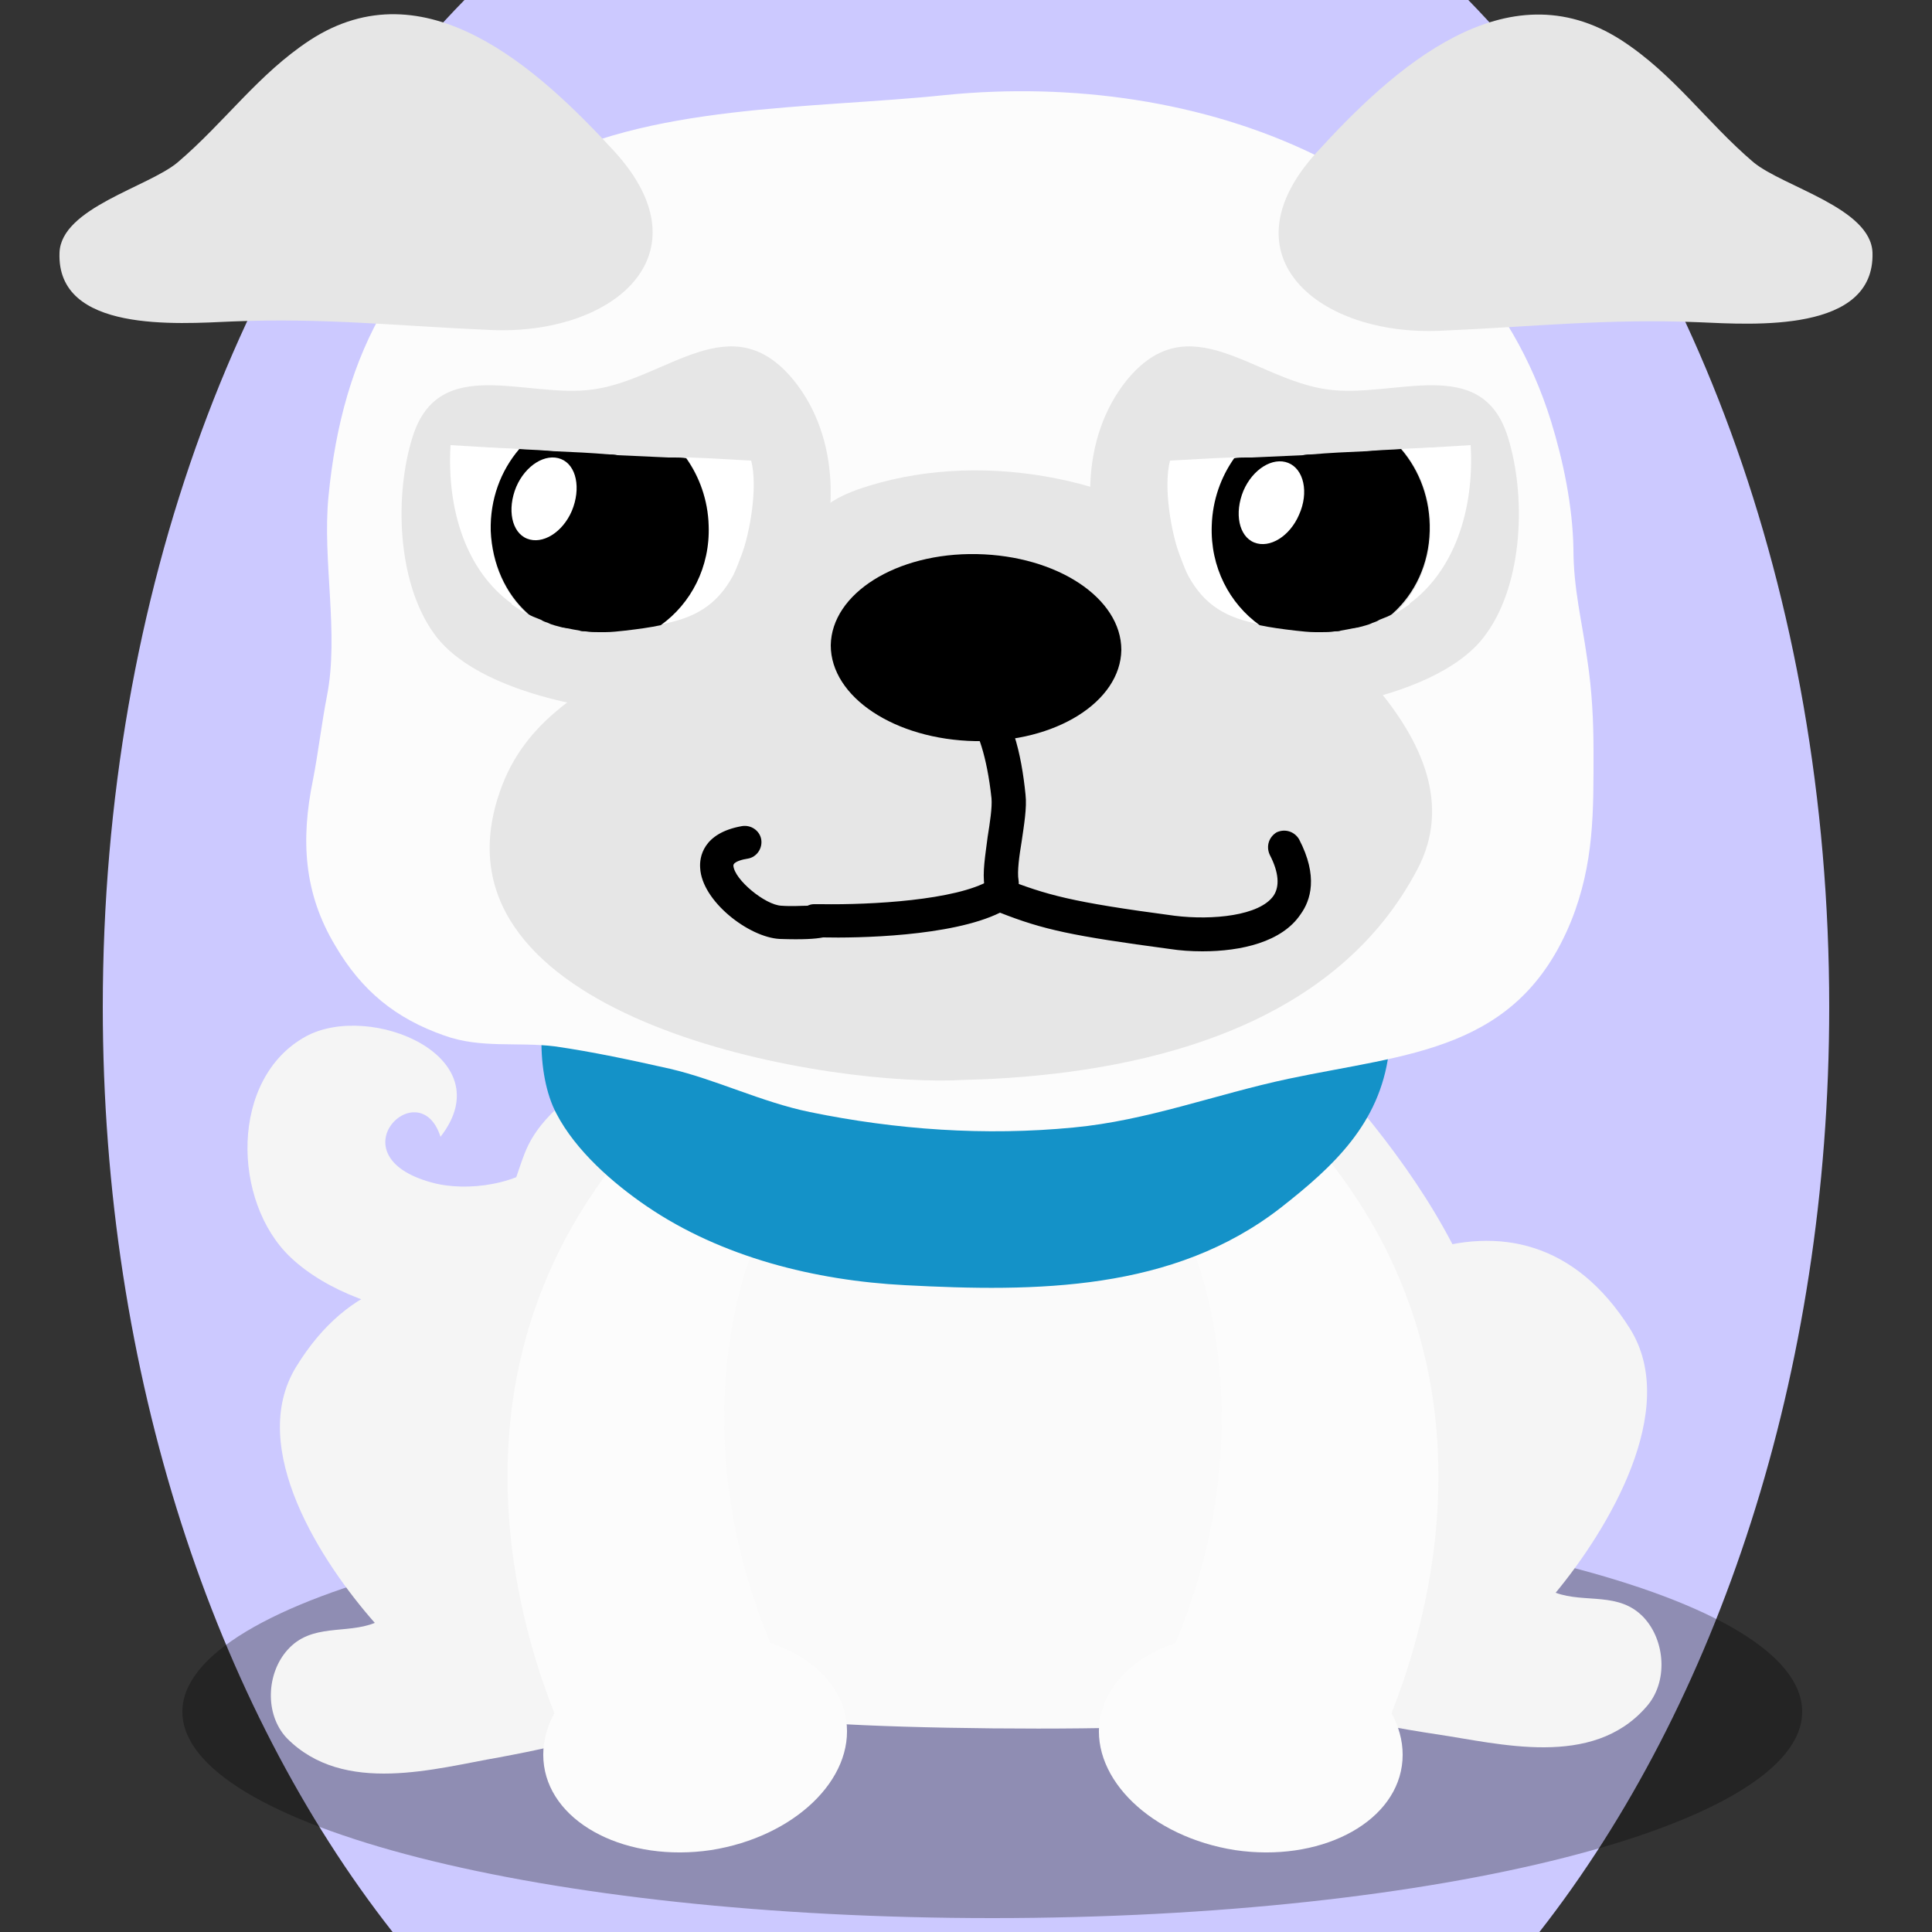 <!--?xml version="1.0" encoding="utf-8"?-->
<!-- Generator: Adobe Illustrator 25.0.1, SVG Export Plug-In . SVG Version: 6.00 Build 0)  -->
<svg version="1.1" id="Ebene_1" xmlns="http://www.w3.org/2000/svg" xmlns:xlink="http://www.w3.org/1999/xlink" x="0px" y="0px" viewBox="0 0 250 250" style="enable-background:new 0 0 250 250;" xml:space="preserve">
<rect x="0" y="0" width="250" height="250" fill="#333333" stroke="none"/>
<style type="text/css">
	.st0{fill:#f5f5f5;}
	.st1{opacity:0.3;}
	.st2{fill:#fafafa;}
	.st3{fill:#fcfcfc;}
	.st4{fill:#1492c8;}
	.st5{fill:#e6e6e6;}
	.st6{fill:#FFFFFF;}

.bgel{fill:#CCC9FF;}</style>
<path class="bgel" d="M236.7,130.3c0,47.6-14.5,90.3-37.5,119.7H50.8c-23-29.3-37.5-72.1-37.5-119.7C13.3,76.6,31.7,29,60.1,0h129.9
	C218.3,29,236.7,76.6,236.7,130.3z"></path>
<g>
	<path class="st0" d="M84.5,148.5c-1.8-14.9-8.9-3.7-13.6,1.2c-3.4,3.6-10.5,4.6-15.1,3.3c-12.7-3.5-1.5-14.4,1.2-5.9
		c8.1-10.4-9.1-17.5-17.4-13c-9.9,5.4-9.6,21.4-2,28.6c9.3,8.8,30.3,11,40.6,2.7C82.7,161.7,85.2,154.1,84.5,148.5z"></path>
	<path class="st1" d="M233.2,221.5c0,14.7-46.9,26.7-104.8,26.7c-57.9,0-104.8-11.9-104.8-26.7c0-14.7,46.9-26.7,104.8-26.7
		C186.3,194.8,233.2,206.7,233.2,221.5z"></path>
	<path class="st0" d="M64.6,227.4c9-1.7,19.7-3.9,26.2-11.4c6.3-7.3,6.9-21.1,0.5-29.6c-13.6-18.3-39.3-31.9-53-9.5
		c-6.4,10.5,3.4,25.4,10.2,33.1c-3.7,1.5-8.2,0-11.3,3.5c-2.7,3-3,8.3-0.1,11.4C44.5,232.4,56.4,228.8,64.6,227.4z"></path>
	<path class="st0" d="M185.8,224.4c-9.1-1.4-19.8-3.3-26.5-10.9c-6.5-7.3-7.3-21.3-1.2-30.2c13.2-19.1,38.6-33.9,52.8-11.4
		c6.6,10.5-2.9,26.1-9.6,34.2c3.8,1.4,8.2-0.2,11.4,3.2c2.8,3,3.2,8.4,0.3,11.6C206,228.9,194,225.6,185.8,224.4z"></path>
	<path class="st0" d="M124.9,128.2c-11.4,0-24.4-2.3-35.5,1.3c-4.3,1.4-5.9,4.2-9.1,7.2c-3.8,3.6-8.6,5.9-11.4,10.5
		c-1.6,2.6-1.9,5.6-3.5,8.3c-2.2,3.7-5.7,6.3-7.4,10.3c-3.2,7.4-5.5,17.2-4.6,25.2c1.2,11.4,5.7,21.6,17.1,25.3
		c7.8,2.5,17.3,3,25.3,4.2c18.3,2.7,36.8,1.5,55.6,0.6c12.5-0.6,30.3,1.4,38.5-9.6c7.1-9.5,6.3-24,3.8-35.1
		c-2.8-12.4-9.6-23.1-17.5-32.7C165.3,130.4,140.9,128.2,124.9,128.2z"></path>
	<path class="st2" d="M165,147.9c-9.6-14.5-36.7-14.5-51.5-11c-11.8,2.8-23,6.3-29.5,17.3c-3.8,6.4-4.4,12.8-2.1,19.8
		c1.2,3.7,3.2,7.2,4.6,10.8c1.1,3.1,0.7,4.6,1,7.6c1.1,9.1,8.5,19.3,14.7,25.8c1.6,1.7,3.3,3.3,5.2,4.8c10.6,0.7,31.5,0.9,42.2,0.4
		c5.8-4.6,10.1-11.7,14-17.8C173.7,190.1,176.8,165.8,165,147.9z"></path>
	<g>
		<g>
			<path class="st3" d="M109.5,222.6c1.1,7.6-6.7,15.1-17.5,16.8c-10.8,1.6-20.5-3.3-21.6-10.9c-1.1-7.6,6.7-15.1,17.5-16.8
				C98.7,210.1,108.4,215,109.5,222.6z"></path>
		</g>
		<path class="st3" d="M98.1,160c0,0-13.7,28.5,7.3,64l-30.3,5c0,0-25-44,6.4-80.9L98.1,160z"></path>
	</g>
	<g>
		<g>
			<path class="st3" d="M142.3,222.6c-1.1,7.6,6.7,15.1,17.5,16.8c10.8,1.6,20.5-3.3,21.6-10.9c1.1-7.6-6.7-15.1-17.5-16.8
				C153.1,210.1,143.5,215,142.3,222.6z"></path>
		</g>
		<path class="st3" d="M153.7,160c0,0,13.7,28.5-7.3,64l30.3,5c0,0,25-44-6.4-80.9L153.7,160z"></path>
	</g>
	<g>
		<path class="st4" d="M72.1,124.9c-2.6,5.1-2.8,14.1-0.1,19.2c2.5,4.8,7.3,9,11.7,12c9.7,6.6,21.8,9.6,33.4,10.2
			c17,0.9,34.7,0.8,48.6-10c6.9-5.4,12.8-10.9,14-20c3.2-23.8-19.3-29.2-38.6-32.6c-18.1-3.2-45.9-5.6-59.5,9.7
			C78.5,116.6,74.1,120.9,72.1,124.9z"></path>
		<g>
			<path class="st3" d="M200.7,54.5c1.6,5.2,2.8,11,2.9,16.5c0,5.2,1.1,9.3,1.8,14.4c0.6,3.9,0.8,7.9,0.8,11.8
				c0,7.8,0.1,14.5-2.9,22c-6.9,16.9-21,17.1-36.6,20.4c-9.4,2-18.2,5.4-27.8,6.3c-11.4,1.1-22.9,0.3-34.1-2
				c-6.3-1.3-12.1-4.2-18.1-5.6c-4.9-1.1-10-2.2-14.9-2.9c-4.8-0.6-9.6,0.3-14.3-1.4c-6.3-2.2-10.7-5.8-14.1-11.6
				c-4.1-6.8-4.5-13.7-2.9-21.5c0.7-3.6,1.1-7.2,1.8-10.8c1.6-8.1-0.6-17.5,0.2-25.8c1.8-18.8,9.2-32.8,26.2-42.4
				c14.9-8.5,36.5-7.8,53.6-9.6C155.1,9,190.6,22,200.7,54.5z"></path>
		</g>
	</g>
	<g>
		<path class="st5" d="M167.3,92.1c-0.4,0-0.8,0.1-1.2,0.1c-20,1.2-32.3-28.1-20.3-43c8.1-9.9,16.4-0.1,26,1.2
			c8.6,1.2,19.9-4.7,23.3,6.1c2.4,7.6,2,18.8-2.7,25.4C187.9,88.5,175.5,91.4,167.3,92.1z"></path>
		<path class="st5" d="M128.5,139.6c-1.7,0.1-3.4,0.1-5.2,0.2c-19.3,0.5-67.6-8.6-58.9-36.5c3-9.8,10.6-13.8,19.2-18.8
			c6.4-3.7,12.9-6.9,17.7-12.7c3.5-4.2,4.4-6.6,9.8-8.5c15.1-5.2,33.6-1.8,46.2,7.6c11.1,8.3,34.9,25,26.1,41.6
			C172.9,132.5,149.3,138.5,128.5,139.6z"></path>
		<path d="M145.1,84.1c-0.1,6.7-8.5,12-18.9,11.8c-10.4-0.2-18.7-5.7-18.7-12.4c0.1-6.7,8.5-12,18.9-11.8
			C136.8,71.9,145.1,77.4,145.1,84.1z"></path>
		<path d="M129.2,116.6c-0.9-0.2-1.7-0.9-1.8-1.9c-0.3-1.8,0.1-4,0.4-6.4c0.3-1.9,0.6-3.8,0.5-5c-0.6-5.6-1.9-8.9-2.6-9.4
			c-1.1-0.6-1.5-1.9-1-3c0.6-1.1,1.9-1.5,3-1c3.2,1.6,4.5,7.9,5,12.9c0.2,1.7-0.2,4-0.5,6.1c-0.3,1.8-0.6,3.9-0.4,5
			c0.2,1.2-0.7,2.4-1.9,2.5C129.7,116.7,129.4,116.7,129.2,116.6z"></path>
		<path d="M155.6,123.1c-1.5,0-2.9-0.1-4.2-0.3c-12.7-1.7-16.4-2.5-22-4.7c-6.3,3.1-18.5,3.3-22.9,3.2c-1,0.2-2.6,0.3-5.6,0.2
			c-4-0.2-10.1-4.9-10.3-9.2c-0.1-1.3,0.3-4.5,5.4-5.4c1.2-0.2,2.3,0.6,2.5,1.7c0.2,1.2-0.6,2.3-1.7,2.5c-0.7,0.1-1.9,0.4-1.9,0.9
			c0.1,1.8,4.1,5.1,6.2,5.2c1.4,0.1,2.6,0,3.4,0c0.2-0.1,0.5-0.2,0.8-0.2c0.3,0,0.7,0,1,0c6.4,0.1,17.4-0.5,21.8-3.1
			c0.6-0.3,1.3-0.4,1.9-0.2c5.5,2.1,8.4,3,22,4.8c4.9,0.6,11,0,12.8-2.6c0.8-1.2,0.7-3-0.5-5.3c-0.5-1.1-0.1-2.3,0.9-2.9
			c1.1-0.5,2.3-0.1,2.9,0.9c2.5,4.8,1.5,7.9,0.2,9.7C165.9,121.9,160.6,123.1,155.6,123.1z"></path>
		<g>
			<path class="st6" d="M156.9,67.9c0.1-3.3,1.2-6.3,2.9-8.7c-0.2,0-0.3,0-0.5,0h0c-3,0.1-5.7,0.3-7.9,0.4
				c-0.9,3.5,0.2,9.4,1.2,12.1c0.4,1,0.7,1.9,1.1,2.7c2.2,4.1,5.2,5.6,9.4,6.4C159.2,78,156.7,73.2,156.9,67.9z"></path>
			<path class="st6" d="M190.3,57.6c-1.6,0.1-3.3,0.2-5,0.3c-0.1,0-0.2,0-0.3,0c-1.2,0.1-2.4,0.1-3.6,0.2c2.4,2.8,3.8,6.5,3.7,10.6
				c-0.1,4.3-1.9,8.1-4.6,10.7c0.1,0,0.2-0.1,0.2-0.1c0.3-0.2,0.5-0.3,0.8-0.5c0.3-0.2,0.6-0.4,0.9-0.6c0,0,0,0,0-0.1
				C188.1,73.9,190.8,66.1,190.3,57.6z"></path>
			<path d="M185,68.7c0.1-4.1-1.3-7.8-3.7-10.6c-1.1,0.1-2.2,0.1-3.3,0.2c-0.5,0-1,0.1-1.5,0.1c-2.3,0.1-4.5,0.2-6.8,0.4
				c-0.4,0-0.7,0-1.1,0.1c-2.3,0.1-4.5,0.2-6.6,0.3c-0.3,0-0.5,0-0.8,0c-0.5,0-1,0-1.5,0.1c-1.7,2.4-2.8,5.4-2.9,8.7
				c-0.2,5.4,2.3,10.1,6.2,12.9c1.4,0.3,2.9,0.5,4.6,0.7c0.9,0.1,1.8,0.2,2.6,0.2c0.3,0,0.5,0,0.8,0c0.6,0,1.1,0,1.7-0.1
				c0.3,0,0.6,0,0.8-0.1c0.6-0.1,1.1-0.2,1.6-0.3c0.2,0,0.4-0.1,0.6-0.1c0.7-0.2,1.3-0.3,1.9-0.6c0.3-0.1,0.6-0.2,0.9-0.4
				c0.3-0.1,0.7-0.3,1-0.4c0.2-0.1,0.5-0.2,0.7-0.4C183.1,76.8,184.9,73,185,68.7z"></path>
		</g>
		<path class="st5" d="M81.2,92.1c0.4,0,0.8,0.1,1.3,0.1c20,1.2,32.3-28.1,20.2-43c-8.1-9.9-16.4-0.1-26,1.2
			c-8.6,1.2-19.9-4.7-23.3,6.1c-2.4,7.6-2,18.8,2.7,25.4C60.7,88.5,73.1,91.4,81.2,92.1z"></path>
		<g>
			<path class="st6" d="M91.7,67.9c-0.1-3.3-1.2-6.3-2.9-8.7c0.2,0,0.4,0,0.5,0h0c3,0.1,5.7,0.3,7.9,0.4c0.9,3.5-0.2,9.4-1.2,12.1
				c-0.4,1-0.7,1.9-1.1,2.7c-2.2,4.1-5.2,5.6-9.4,6.4C89.4,78,91.9,73.2,91.7,67.9z"></path>
			<path class="st6" d="M58.3,57.6c1.6,0.1,3.3,0.2,5,0.3c0.1,0,0.2,0,0.3,0c1.2,0.1,2.4,0.1,3.6,0.2c-2.4,2.8-3.8,6.5-3.7,10.6
				c0.1,4.3,1.9,8.1,4.6,10.7c-0.1,0-0.2-0.1-0.2-0.1c-0.3-0.2-0.5-0.3-0.8-0.5c-0.3-0.2-0.6-0.4-0.9-0.6c0,0,0,0,0-0.1
				C60.4,73.9,57.8,66.1,58.3,57.6z"></path>
			<path d="M63.5,68.7c-0.1-4.1,1.3-7.8,3.7-10.6c1.1,0.1,2.2,0.1,3.3,0.2c0.5,0,1,0.1,1.5,0.1c2.3,0.1,4.5,0.2,6.8,0.4
				c0.4,0,0.7,0,1.1,0.1c2.3,0.1,4.5,0.2,6.6,0.3c0.3,0,0.5,0,0.8,0c0.5,0,1,0,1.5,0.1c1.7,2.4,2.8,5.4,2.9,8.7
				c0.2,5.4-2.3,10.1-6.2,12.9c-1.4,0.3-2.9,0.5-4.6,0.7c-0.9,0.1-1.8,0.2-2.6,0.2c-0.3,0-0.5,0-0.8,0c-0.6,0-1.1,0-1.7-0.1
				c-0.3,0-0.6,0-0.8-0.1c-0.6-0.1-1.1-0.2-1.6-0.3c-0.2,0-0.4-0.1-0.6-0.1c-0.7-0.2-1.3-0.3-1.9-0.6c-0.3-0.1-0.6-0.2-0.9-0.4
				c-0.3-0.1-0.7-0.3-1-0.4c-0.2-0.1-0.5-0.2-0.7-0.4C65.4,76.8,63.7,73,63.5,68.7z"></path>
		</g>
		<path class="st6" d="M72.6,59.4c-2-0.8-4.6,0.8-5.8,3.6c-1.2,2.9-0.6,5.9,1.4,6.7c2,0.8,4.6-0.8,5.8-3.6
			C75.2,63.2,74.6,60.2,72.6,59.4z"></path>
		<path class="st6" d="M166.7,59.9c-2-0.8-4.6,0.8-5.8,3.6c-1.2,2.9-0.6,5.9,1.4,6.7c2,0.8,4.6-0.8,5.8-3.6
			C169.4,63.7,168.7,60.7,166.7,59.9z"></path>
	</g>
	<path class="st5" d="M242.3,32.7c0.3,10.4-15.4,9.3-22.4,9c-12-0.5-21.7,0.6-33.5,1.1c-15.7,0.7-28.2-9.6-16.1-23
		c10-11,24.6-24.2,39.5-14.6c6.8,4.4,11,10.6,17.1,15.8C230.8,24.2,242.1,26.9,242.3,32.7z"></path>
	<path class="st5" d="M7.7,32.7C7.3,43.1,23,41.9,30,41.6c12-0.5,21.7,0.6,33.5,1.1c15.7,0.7,28.2-9.6,16.1-23
		C69.6,8.8,55-4.5,40.1,5.2C33.4,9.6,29.1,15.8,23,21C19.2,24.2,7.9,26.9,7.7,32.7z"></path>
</g>
</svg>
